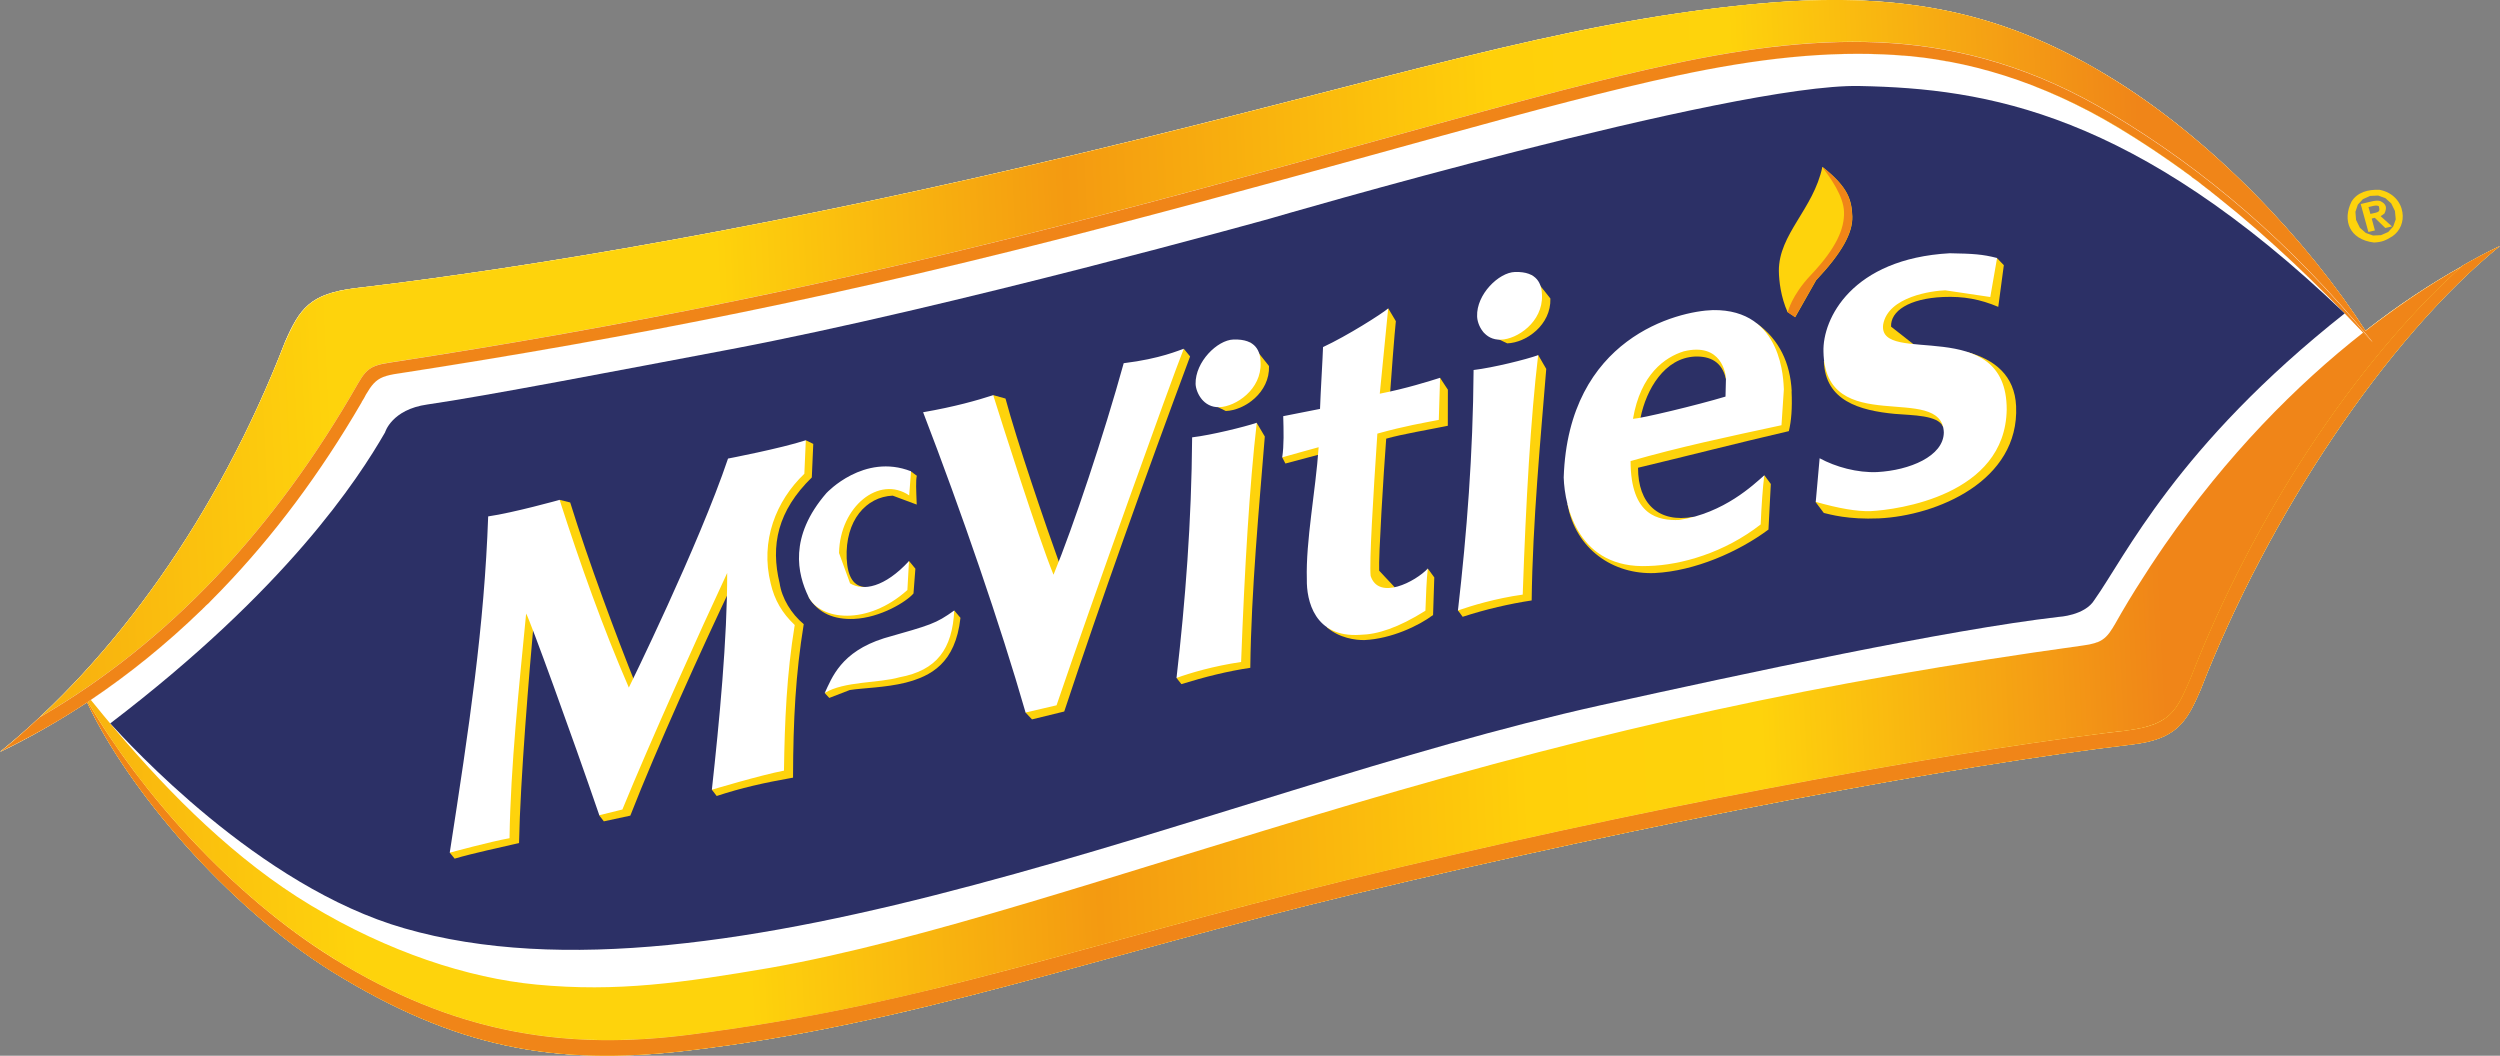 <?xml version="1.0" encoding="UTF-8"?> <svg xmlns="http://www.w3.org/2000/svg" xmlns:xlink="http://www.w3.org/1999/xlink" xmlns:xodm="http://www.corel.com/coreldraw/odm/2003" xml:space="preserve" width="183.148mm" height="77.341mm" version="1.1" style="shape-rendering:geometricPrecision; text-rendering:geometricPrecision; image-rendering:optimizeQuality; fill-rule:evenodd; clip-rule:evenodd" viewBox="0 0 182.939 77.253"><rect x="0" y="0" width="182.939" height="77.253" fill="#808080" stroke="none"/> <defs> <style type="text/css"> .fil1 {fill:#FED30C} .fil4 {fill:#FFD20E} .fil7 {fill:#F08518} .fil8 {fill:#2C3066} .fil0 {fill:white} .fil5 {fill:url(#id0)} .fil6 {fill:url(#id1)} .fil2 {fill:url(#id2)} .fil3 {fill:url(#id3)} </style> <linearGradient id="id0" gradientUnits="userSpaceOnUse" x1="-10.387" y1="11.55" x2="158.283" y2="3.49"> <stop offset="0" style="stop-opacity:1; stop-color:#E796C0"></stop> <stop offset="0.2" style="stop-opacity:1; stop-color:#FBE5F0"></stop> <stop offset="0.2" style="stop-opacity:1; stop-color:#FBE5F0"></stop> <stop offset="0.278" style="stop-opacity:1; stop-color:#FEFBFD"></stop> <stop offset="0.369" style="stop-opacity:1; stop-color:#FBE5F0"></stop> <stop offset="0.522" style="stop-opacity:1; stop-color:#E796C0"></stop> <stop offset="0.71" style="stop-opacity:1; stop-color:#F9D3E5"></stop> <stop offset="0.812" style="stop-opacity:1; stop-color:#FEFBFD"></stop> <stop offset="0.878" style="stop-opacity:1; stop-color:#FBE5F0"></stop> <stop offset="0.988" style="stop-opacity:1; stop-color:#E07DB0"></stop> <stop offset="1" style="stop-opacity:1; stop-color:#E07DB0"></stop> </linearGradient> <linearGradient id="id1" gradientUnits="userSpaceOnUse" x1="-8.883" y1="42.706" x2="159.778" y2="34.783"> <stop offset="0" style="stop-opacity:1; stop-color:#F49A11"></stop> <stop offset="0.2" style="stop-opacity:1; stop-color:#FED30C"></stop> <stop offset="0.2" style="stop-opacity:1; stop-color:#FED30C"></stop> <stop offset="0.369" style="stop-opacity:1; stop-color:#FED30C"></stop> <stop offset="0.522" style="stop-opacity:1; stop-color:#F49A11"></stop> <stop offset="0.522" style="stop-opacity:1; stop-color:#F49A11"></stop> <stop offset="0.71" style="stop-opacity:1; stop-color:#FFD00A"></stop> <stop offset="0.812" style="stop-opacity:1; stop-color:#FED30C"></stop> <stop offset="0.988" style="stop-opacity:1; stop-color:#F08518"></stop> <stop offset="0.988" style="stop-opacity:1; stop-color:#F08518"></stop> <stop offset="1" style="stop-opacity:1; stop-color:#F08518"></stop> </linearGradient> <linearGradient id="id2" gradientUnits="userSpaceOnUse" xlink:href="#id0" x1="-9.058" y1="39.308" x2="159.607" y2="31.247"> </linearGradient> <linearGradient id="id3" gradientUnits="userSpaceOnUse" xlink:href="#id0" x1="-8.411" y1="52.486" x2="160.263" y2="44.53"> </linearGradient> </defs> <g id="Layer_x0020_1">  <g id="_848281152"> <path class="fil0" d="M173.094 24.209c-4.163,-6.462 -11.239,-14.096 -18.983,-18.736 -8.082,-4.863 -15.598,-6.159 -25.963,-5.15 -14.303,1.384 -25.955,5.357 -48.983,10.877 -22.03,5.287 -40.289,8.374 -53.21,9.893 -3.27,0.413 -4.034,1.507 -5.081,3.9 -4.97,12.867 -12.566,23.286 -20.869,30.023 2.218,-1.073 4.354,-2.291 6.417,-3.659 3.836,6.604 10.539,14.174 18.006,18.801 8.922,5.518 17.012,6.706 25.982,5.561 16.816,-2.114 27.852,-6.333 48.192,-11.336 21.995,-5.368 44.069,-9.399 56.974,-10.922 3.289,-0.398 3.694,-1.462 4.734,-3.839 4.52,-11.684 12.041,-23.166 19.879,-30.155 -2.291,1.279 -4.68,2.849 -7.095,4.742z"></path> <path class="fil1" d="M173.094 24.209c-4.163,-6.462 -11.239,-14.096 -18.983,-18.736 -8.082,-4.863 -15.598,-6.159 -25.963,-5.15 -14.303,1.384 -25.955,5.357 -48.983,10.877 -22.03,5.287 -40.289,8.374 -53.21,9.893 -3.27,0.413 -4.034,1.507 -5.081,3.9 -4.97,12.867 -12.566,23.286 -20.869,30.023 2.218,-1.073 4.354,-2.291 6.417,-3.659 3.836,6.604 10.539,14.174 18.006,18.801 8.922,5.518 17.012,6.706 25.982,5.561 16.816,-2.114 27.852,-6.333 48.192,-11.336 21.995,-5.368 44.069,-9.399 56.974,-10.922 3.289,-0.398 3.694,-1.462 4.734,-3.839 4.52,-11.684 12.041,-23.166 19.879,-30.155 -2.291,1.279 -4.68,2.849 -7.095,4.742z"></path> <path class="fil2" d="M20.88 24.984c0.754,-1.711 1.357,-2.763 2.87,-3.372 0.008,-0.003 0.03,-0.011 0.038,-0.017l-0.051 0.011c-1.502,0.604 -2.111,1.671 -2.857,3.377zm-20.464 29.828l0 0c0.011,-0.005 0.03,-0.013 0.041,-0.016 -0.011,0.003 -0.029,0.011 -0.041,0.016zm-0.4 0.204l0 0"></path> <path class="fil3" d="M180.182 19.453l-0.003 0.024 0.005 -0.013c-7.825,6.995 -15.354,18.482 -19.883,30.155 -1.035,2.387 -1.443,3.442 -4.729,3.849 -12.898,1.518 -34.968,5.55 -56.974,10.92 -20.34,5.005 -31.375,9.224 -48.192,11.338 -8.959,1.143 -17.052,-0.045 -25.985,-5.571 -7.468,-4.627 -14.157,-12.191 -18.001,-18.793l-0.051 0.022c2.961,6.333 10.188,14.9 17.951,19.724 8.957,5.528 16.175,6.92 25.987,5.772 16.282,-1.899 29.973,-6.937 48.669,-11.437 22.014,-5.295 44.053,-9.437 56.971,-10.955 3.272,-0.378 4.039,-1.588 5.069,-3.983 5.008,-12.862 13.64,-25.78 21.921,-32.508 -0.918,0.434 -1.842,0.931 -2.76,1.456l0.003 0z"></path> <path class="fil0" d="M180.182 19.453l-0.003 0.024c-2.275,1.264 -4.662,2.841 -7.09,4.729 -4.149,-6.456 -11.231,-14.101 -18.983,-18.736 -8.079,-4.855 -15.585,-6.153 -25.949,-5.145 -14.3,1.395 -25.966,5.359 -48.983,10.877 -22.038,5.293 -40.301,8.38 -53.21,9.893 -3.273,0.402 -4.045,1.513 -5.094,3.892 -4.965,12.878 -12.564,23.299 -20.864,30.034 2.227,-1.075 4.356,-2.304 6.417,-3.659l-0.051 0.018c2.961,6.337 10.188,14.901 17.951,19.727 8.957,5.526 16.175,6.92 25.987,5.772 16.282,-1.899 29.973,-6.937 48.669,-11.437 22.014,-5.295 44.053,-9.439 56.971,-10.955 3.272,-0.381 4.036,-1.588 5.069,-3.986 5.008,-12.86 13.64,-25.778 21.921,-32.508 -0.918,0.437 -1.845,0.933 -2.76,1.459l0.003 0z"></path> <g> <path class="fil4" d="M148.87 6.312c2.017,0.792 4.075,1.79 6.132,3.037 2.502,1.494 4.841,3.136 7.092,4.901 -0.053,-0.056 -0.145,-0.11 -0.212,-0.163 -0.04,-0.038 -0.08,-0.078 -0.121,-0.108 -0.115,-0.096 -0.258,-0.199 -0.378,-0.297 -0.089,-0.064 -0.177,-0.132 -0.272,-0.196 -0.077,-0.067 -0.166,-0.135 -0.26,-0.199 -0.104,-0.091 -0.241,-0.185 -0.356,-0.274 -0.053,-0.045 -0.102,-0.08 -0.159,-0.118 -0.161,-0.116 -0.305,-0.225 -0.464,-0.341 -0.013,-0.019 -0.037,-0.03 -0.054,-0.048 -1.54,-1.116 -3.138,-2.175 -4.801,-3.173 -2.055,-1.248 -4.106,-2.237 -6.127,-3.025l-0.021 0.005zm13.345 8.005l0 0c0.12,0.107 0.255,0.211 0.386,0.319 -0.042,-0.051 -0.107,-0.091 -0.169,-0.137 -0.003,-0.007 -0.014,-0.016 -0.014,-0.016 -0.056,-0.056 -0.12,-0.107 -0.203,-0.166zm0.687 0.558l0 0c0.053,0.046 0.107,0.102 0.179,0.142 -0.051,-0.048 -0.107,-0.102 -0.179,-0.142zm-137.62 55.783l0 0c8.6,5.086 16.468,6.161 25.15,5.062 -8.688,1.091 -16.55,0.024 -25.15,-5.062zm153.403 -50.305l0 0c-1.816,1.089 -3.685,2.379 -5.574,3.849 1.889,-1.47 3.753,-2.747 5.574,-3.849z"></path> </g> <path class="fil5" d="M138.813 4.029l0.416 0.027c-0.054,0 -0.115,-0.01 -0.174,-0.01 0.053,0 0.115,0.01 0.174,0.01l-0.416 -0.027zm0.695 0.049l0 0c-0.065,-0.006 -0.134,-0.003 -0.207,-0.008 0.067,0.008 0.137,0.003 0.207,0.008zm2.16 0.27l0 0c-0.722,-0.115 -1.433,-0.201 -2.146,-0.266 0.714,0.065 1.424,0.15 2.146,0.266zm0.675 0.113l0 0c-0.217,-0.038 -0.424,-0.078 -0.643,-0.115 0.22,0.038 0.426,0.078 0.643,0.115zm0.21 0.041l0 0c-0.035,-0.008 -0.08,-0.024 -0.124,-0.03 0.033,0.008 0.078,0.021 0.124,0.03zm0.268 0.048l0 0c-0.024,-0.011 -0.048,-0.014 -0.08,-0.021 0.035,0.008 0.056,0.01 0.08,0.021zm0.28 0.056l0 0c-0.011,-0.005 -0.025,-0.011 -0.032,-0.008 0.007,-0.003 0.021,0.003 0.032,0.008z"></path> <g> <path class="fil6" d="M20.88 24.984c-0.078,0.202 -0.155,0.4 -0.234,0.601 -0.007,0.003 -0.007,0.003 -0.005,0.013 -4.383,11.075 -10.7,20.306 -17.717,26.875 9.399,-5.432 17.207,-13.782 23.272,-24.407 0.373,-0.646 0.655,-1.009 1.145,-1.24l0.204 -0.081c0.266,-0.096 0.591,-0.161 0.995,-0.22 17.068,-2.631 33.047,-5.818 52.336,-10.861 19.023,-4.973 31.706,-8.905 41.526,-10.992 5.684,-1.213 10.942,-1.87 16.024,-1.524 5.029,0.346 10.469,1.776 16.113,5.198 6.803,4.061 13.087,9.445 18.97,16.543l0.11 0.161c-0.231,-0.235 -0.462,-0.48 -0.684,-0.718 -4.936,3.865 -10.005,9.023 -14.528,15.546 -0.153,0.231 -0.319,0.467 -0.475,0.698 -0.383,0.56 -0.753,1.126 -1.124,1.714 -0.711,1.097 -1.395,2.226 -2.057,3.407 -0.059,0.078 -0.093,0.161 -0.142,0.236 -0.332,0.542 -0.622,0.858 -1.108,1.054l-0.011 0.005 -0.008 0.003c-0.03,0.011 -0.051,0.018 -0.083,0.021 -0.019,0.008 -0.029,0.01 -0.049,0.019 -0.019,0.008 -0.03,0.014 -0.048,0.021 -0.03,0.011 -0.053,0.008 -0.083,0.022 -0.008,0.002 -0.019,0.005 -0.019,0.005 -0.201,0.059 -0.429,0.108 -0.709,0.142 -0.032,0 -0.064,0.003 -0.093,0.014 -19.281,2.677 -34.558,6.017 -53.476,11.612 -17.709,5.244 -31.164,9.949 -42.565,11.972 -6.429,1.097 -11.188,1.789 -17.103,1.226 -5.013,-0.477 -10.85,-2.39 -16.496,-5.789 -5.504,-3.297 -10.279,-8.117 -14.206,-12.734 -0.655,-0.785 -1.301,-1.552 -1.907,-2.309 -0.076,0.051 -0.142,0.091 -0.223,0.145 3.847,6.601 10.534,14.166 18.013,18.787 0.182,0.118 0.365,0.236 0.553,0.341 0.089,0.056 0.179,0.11 0.268,0.164 8.603,5.096 16.465,6.161 25.153,5.072 2.744,-0.348 5.333,-0.746 7.832,-1.199 0.043,-0.005 0.081,-0.021 0.124,-0.027 0.051,-0.008 0.094,-0.013 0.139,-0.021 0.091,-0.014 0.188,-0.03 0.282,-0.056l0.011 0.008c8.525,-1.577 16.073,-3.742 25.284,-6.248l0.008 -0.003c0.011,-0.005 0.021,-0.008 0.021,-0.008 4.365,-1.191 9.104,-2.462 14.488,-3.782 21.156,-5.164 42.355,-9.094 55.418,-10.735 0.062,-0.014 0.118,-0.014 0.169,-0.024 0.475,-0.054 0.934,-0.116 1.39,-0.161 0.381,-0.054 0.721,-0.113 1.035,-0.172 0.091,-0.024 0.185,-0.04 0.277,-0.065 0.204,-0.059 0.386,-0.11 0.563,-0.169 0.011,-0.005 0.03,-0.013 0.041,-0.016 0.139,-0.045 0.255,-0.094 0.376,-0.153l0.01 -0.003c0.142,-0.069 0.274,-0.134 0.39,-0.215 0.01,-0.003 0.01,-0.003 0.01,-0.003 0.03,-0.011 0.056,-0.035 0.094,-0.059 0.008,-0.003 0.019,-0.008 0.03,-0.011 0.016,-0.018 0.043,-0.04 0.072,-0.053 0.008,-0.013 0.019,-0.016 0.038,-0.024 0.027,-0.022 0.045,-0.04 0.073,-0.062 0.01,-0.005 0.019,-0.008 0.029,-0.013 0.027,-0.022 0.054,-0.053 0.081,-0.076 0.007,-0.005 0.007,-0.005 0.018,-0.008 0.698,-0.617 1.076,-1.502 1.62,-2.757 4.52,-11.66 12.034,-23.128 19.845,-30.129 -0.301,0.177 -0.625,0.352 -0.936,0.531 -1.266,0.746 -2.554,1.58 -3.858,2.509l-0.01 0.005c-0.438,0.311 -0.875,0.633 -1.307,0.952 -0.027,0.022 -0.064,0.049 -0.093,0.07 -0.113,0.081 -0.234,0.175 -0.354,0.266 -0.027,0.024 -0.054,0.045 -0.083,0.067 -0.148,0.105 -0.284,0.218 -0.429,0.33 -4.152,-6.464 -11.244,-14.104 -18.984,-18.734 -0.496,-0.308 -0.992,-0.593 -1.486,-0.869 -0.139,-0.07 -0.271,-0.14 -0.402,-0.209 -7.389,-3.983 -14.514,-5.008 -24.069,-4.088 -6.159,0.604 -11.827,1.687 -18.122,3.158 -8.321,1.945 -17.744,4.592 -30.869,7.733 -22.028,5.29 -40.287,8.378 -53.197,9.89 -0.912,0.118 -1.634,0.284 -2.216,0.518 -1.514,0.609 -2.125,1.665 -2.87,3.372l-0.011 0zm7.162 2.602l0 0 -0.013 0.005 0 0 -0.013 0.005 0 0c-0.26,0.108 -0.468,0.254 -0.648,0.44l0 0 -0.009 0.009 -0.009 0.009 0.009 -0.009 0.009 -0.009 0 -0c0.18,-0.183 0.388,-0.329 0.648,-0.44l0 -0 0.013 -0.005 0 -0 0.013 -0.005 0.01 -0.004 0 -0 0.01 -0.004 0 -0c0.205,-0.079 0.464,-0.142 0.77,-0.193l0 -0 0.015 -0.002 0 -0 0.015 -0.003 -0.015 0.003 0 0 -0.015 0.002 0 0c-0.306,0.053 -0.565,0.116 -0.77,0.193l0 0 -0.01 0.004 0 0 -0.01 0.004zm1.113 -0.255l0 0c17.066,-2.642 32.808,-5.743 52.108,-10.815 19.018,-4.957 31.706,-8.903 41.51,-10.996 5.697,-1.217 10.936,-1.835 16.051,-1.491 0.078,0.003 0.164,0.014 0.245,0.017 0.053,0 0.115,0.01 0.172,0.008 0.021,0.003 0.045,0.016 0.069,0.019 0.065,0.006 0.134,0.003 0.204,0.008 0.014,0.005 0.014,0.005 0.014,0.005 0.713,0.065 1.424,0.15 2.145,0.266 0.008,-0.006 0.022,0.003 0.033,-0.003 0.218,0.038 0.424,0.078 0.644,0.116 0.024,0.011 0.054,0.011 0.078,0.011 0.032,0.01 0.077,0.024 0.121,0.029 0.056,0.01 0.123,0.021 0.182,0.03 0.033,0.007 0.054,0.01 0.077,0.022l0.004 0.002 0.02 0.003c0.067,0.009 0.135,0.022 0.208,0.041l0.004 0.001 0.012 0.003 0.002 -0.001c0.008,-0.003 0.015,0.001 0.024,0.005l0.009 0.004c0.536,0.108 1.076,0.23 1.62,0.368l0.181 0.046 0.001 0 0.053 0.014c2.076,0.542 4.205,1.308 6.362,2.325l0.011 0.005 0.231 0.11 0.023 0.011 0.002 0.001 0.029 0.014 0.212 0.103 0.02 0.01 0.114 0.056 0.044 0.022 0.142 0.07 0.004 0.002 0.19 0.095c0.189,0.096 0.379,0.194 0.569,0.294l0.19 0.101c0.127,0.067 0.253,0.136 0.38,0.205l0.19 0.104c0.122,0.067 0.244,0.136 0.366,0.205l0.034 0.019c0.168,0.095 0.336,0.192 0.503,0.29l0.089 0.052 0.131 0.077 0.211 0.126 0.02 0.012 0.019 0.012 0.019 0.012 0.019 0.012 0.019 0.012 0.019 0.012 0.019 0.012 0 0 0.019 0.012 0 0 0.019 0.012 0 0 0.019 0.012 0 0 0.019 0.012 0 0 0.039 0.024 0 0 0.019 0.012 0 0c0.316,0.193 0.628,0.389 0.94,0.591l0 0 0.019 0.012 -0.019 -0.012 -0 0c-0.314,-0.202 -0.625,-0.398 -0.94,-0.591l-0 0 -0.019 -0.012 -0 0 -0.039 -0.024 -0 0 -0.019 -0.012 -0 0 -0.019 -0.012 -0 0 -0.019 -0.012 -0 0 -0.019 -0.012 -0 0 -0.019 -0.012 -0.019 -0.012 -0.019 -0.012 -0.019 -0.012 -0.019 -0.012 -0.019 -0.012 -0.02 -0.012 -0.211 -0.126 -0.131 -0.077 -0.089 -0.052c-0.168,-0.098 -0.336,-0.195 -0.503,-0.29l-0.034 -0.019c-0.122,-0.069 -0.244,-0.137 -0.366,-0.205l-0.19 -0.104c-0.127,-0.069 -0.254,-0.137 -0.38,-0.205l-0.19 -0.101c-0.19,-0.1 -0.379,-0.198 -0.569,-0.294l-0.19 -0.095 -0.004 -0.002 -0.142 -0.07 -0.044 -0.022 -0.114 -0.056 -0.02 -0.01 -0.212 -0.103 -0.029 -0.014 -0.002 -0.001 -0.023 -0.011 -0.231 -0.11 -0.011 -0.005c-2.156,-1.016 -4.286,-1.781 -6.362,-2.325l-0.053 -0.014 -0.001 -0 -0.181 -0.046c-0.547,-0.139 -1.091,-0.263 -1.63,-0.373l-0.024 -0.005 -0.014 -0.003 -0.004 -0.001 -0.208 -0.041 -0.023 -0.004c-1.366,-0.265 -2.704,-0.435 -4.004,-0.519 -5.118,-0.343 -10.357,0.273 -16.051,1.492 -9.807,2.09 -22.495,6.038 -41.513,10.995 -19.3,5.072 -35.043,8.174 -52.108,10.815l0.024 -0.008zm-11.461 14.246l0 0c-0.001,-0.005 0,-0.009 0.004,-0.012 0.003,-0.003 0.009,-0.006 0.015,-0.007 -0.006,0.002 -0.012,0.004 -0.015,0.007 -0.004,0.003 -0.005,0.006 -0.004,0.012zm-0.376 0.408l0 0c0.062,-0.07 0.11,-0.124 0.169,-0.191 -0.051,0.067 -0.1,0.121 -0.169,0.191zm-1.1 1.164l0 0 0.016 -0.016 0.016 -0.016 0.016 -0.016 0.016 -0.016 0 0 0.016 -0.016 0.016 -0.016 0 0 0.016 -0.016 0.016 -0.016 0 0 0.016 -0.016 0.016 -0.016 0 0 0.016 -0.016 0 0 0.015 -0.016 0 0 0.031 -0.033 0 0c0.25,-0.262 0.499,-0.525 0.754,-0.794l0 0 0.016 -0.017 0 0 0.016 -0.017 -0.016 0.017 -0 0 -0.016 0.017 -0 0c-0.253,0.269 -0.503,0.532 -0.754,0.794l-0 0 -0.031 0.033 -0 0 -0.015 0.016 -0 0 -0.016 0.016 -0 0 -0.016 0.016 -0.016 0.016 -0 0 -0.016 0.016 -0.016 0.016 -0 0 -0.016 0.016 -0.016 0.016 -0 0 -0.016 0.016 -0.016 0.016 -0.016 0.016 -0.016 0.016zm-0.614 0.63l0 0 0.008 -0.008 0.008 -0.008 0 0 0.008 -0.008 0 0c0.133,-0.131 0.266,-0.268 0.401,-0.406l0 0 0.008 -0.009 0 0 0.008 -0.009 0 0 0.008 -0.009 0 0 0.008 -0.009 0 0 0.008 -0.009 0.008 -0.009 0 0 0.008 -0.009 0.009 -0.009 0.008 -0.009 0 0 0.009 -0.009 0.008 -0.009 0.009 -0.009 0.009 -0.009 -0.009 0.009 -0.009 0.009 -0.008 0.009 -0.009 0.009 -0 0 -0.008 0.009 -0.009 0.009 -0.008 0.009 -0 0 -0.008 0.009 -0.008 0.009 -0 0 -0.008 0.009 -0 0 -0.008 0.009 -0 0 -0.008 0.009 -0 0 -0.008 0.009 -0 0c-0.135,0.139 -0.267,0.275 -0.401,0.406l-0 0 -0.008 0.008 -0 0 -0.008 0.008 -0.008 0.008zm-0.558 0.55l0 0c0.032,-0.038 0.077,-0.079 0.123,-0.118 -0.032,0.038 -0.077,0.078 -0.123,0.118zm-0.255 0.26l0 0c0.015,-0.019 0.034,-0.036 0.049,-0.052l0 -0 0.002 -0.002 -0.002 0.002 0 0c-0.015,0.018 -0.031,0.034 -0.049,0.052zm-14.791 10.434l0 0c0.512,-0.408 1.009,-0.832 1.513,-1.282 -0.499,0.437 -1.014,0.869 -1.513,1.282zm158.43 -43.46l0 0c0.086,0.045 0.148,0.086 0.204,0.142 -0.068,-0.051 -0.14,-0.094 -0.204,-0.142zm2.103 1.508l0 0c0.098,0.074 0.198,0.145 0.298,0.214l0 0 0.005 0.003 -0.005 -0.003 -0 0c-0.108,-0.069 -0.208,-0.14 -0.298,-0.214zm0.743 0.558l0 0c-0.051,-0.035 -0.099,-0.062 -0.139,-0.099 0.051,0.035 0.1,0.062 0.139,0.099zm1.121 0.88l0 0c-0.005,-0.008 -0.013,-0.005 -0.016,-0.016 0.005,0.008 0.013,0.005 0.016,0.016z"></path> </g> <path class="fil1" d="M180.182 19.453l-0.003 0.024 0.005 -0.013c-7.825,6.995 -15.354,18.482 -19.883,30.155 -1.035,2.387 -1.443,3.442 -4.729,3.849 -12.898,1.518 -34.968,5.55 -56.974,10.92 -20.34,5.005 -31.375,9.224 -48.192,11.338 -8.959,1.143 -17.052,-0.045 -25.985,-5.571 -7.468,-4.627 -14.157,-12.191 -18.001,-18.793l-0.051 0.022c2.961,6.333 10.188,14.9 17.951,19.724 8.957,5.528 16.175,6.92 25.987,5.772 16.282,-1.899 29.973,-6.937 48.669,-11.437 22.014,-5.295 44.053,-9.437 56.971,-10.955 3.272,-0.378 4.039,-1.588 5.069,-3.983 5.008,-12.862 13.64,-25.78 21.921,-32.508 -0.918,0.434 -1.842,0.931 -2.76,1.456l0.003 0z"></path> <path class="fil7" d="M6.422 51.362c3.843,6.601 10.533,14.166 18.012,18.787 0.273,0.183 0.553,0.341 0.821,0.505 -0.265,-0.164 -0.544,-0.322 -0.821,-0.505 -7.479,-4.621 -14.168,-12.186 -18.012,-18.787zm45.55 24.163l0 0c-0.518,0.059 -1.038,0.135 -1.564,0.198 0.529,-0.064 1.049,-0.139 1.564,-0.198zm105.954 -22.652l0 0c0.709,-0.341 1.151,-0.813 1.532,-1.462 -0.381,0.649 -0.823,1.121 -1.532,1.462zm-2.352 0.593l0 0c0.504,-0.064 0.936,-0.14 1.314,-0.235 -0.376,0.096 -0.813,0.169 -1.314,0.235 -0.507,0.056 -1.022,0.118 -1.559,0.188 0.536,-0.07 1.051,-0.129 1.559,-0.188zm1.928 -0.413l0 0c-0.01,-0.005 -0.029,0 -0.051,0.008 0.022,-0.008 0.041,-0.014 0.051,-0.008z"></path> <path class="fil7" d="M6.422 51.362c-0.019,0.008 -0.027,0.022 -0.046,0.03 2.959,6.336 10.182,14.892 17.934,19.721 8.967,5.523 16.183,6.915 25.998,5.767 16.282,-1.899 29.962,-6.932 48.666,-11.437 22.017,-5.295 44.053,-9.437 56.974,-10.955 0.885,-0.097 1.582,-0.266 2.156,-0.494 1.553,-0.622 2.165,-1.735 2.913,-3.49 4.998,-12.857 13.64,-25.78 21.921,-32.508 -0.918,0.438 -1.845,0.931 -2.76,1.456l-0.005 0.014c-7.825,6.995 -15.346,18.479 -19.872,30.152 -0.314,0.711 -0.558,1.306 -0.845,1.792 -0.384,0.649 -0.823,1.121 -1.532,1.462 -0.086,0.045 -0.172,0.077 -0.268,0.118 -0.051,0.019 -0.1,0.041 -0.156,0.065 -0.021,-0.003 -0.032,0 -0.051,0.008 -0.177,0.07 -0.356,0.121 -0.563,0.17 -0.381,0.096 -0.813,0.169 -1.314,0.235 -0.507,0.056 -1.022,0.118 -1.559,0.188 -13.071,1.644 -34.27,5.576 -55.418,10.735 -19.707,4.841 -30.673,8.951 -46.628,11.127 -0.515,0.069 -1.036,0.145 -1.562,0.209 -8.682,1.1 -16.55,0.024 -25.15,-5.062 -0.273,-0.172 -0.552,-0.34 -0.837,-0.507 -7.467,-4.627 -14.158,-12.192 -18.001,-18.793l0.003 -0.003z"></path> <path class="fil7" d="M2.919 52.473c-0.011,0.005 -0.019,0.008 -0.019,0.008 -0.352,0.332 -0.719,0.66 -1.07,0.981 0.37,-0.316 0.727,-0.652 1.089,-0.989zm3.46 -1.087l0 0c-0.193,0.134 -0.391,0.26 -0.587,0.384 0.199,-0.124 0.394,-0.25 0.587,-0.384zm-0.802 0.526l0 0c-0.067,0.037 -0.137,0.089 -0.199,0.123 0.065,-0.037 0.134,-0.086 0.199,-0.123zm-0.469 0.29l0 0c-0.059,0.034 -0.108,0.077 -0.161,0.11 0.056,-0.035 0.107,-0.076 0.161,-0.11zm-0.537 0.327l0 0c-0.027,0.024 -0.045,0.03 -0.072,0.053 0.026,-0.024 0.045,-0.029 0.072,-0.053zm-0.545 0.332l0 0 -0.007 0.003 0.007 -0.003zm-0.456 0.263l0 0c-0.037,0.024 -0.075,0.051 -0.11,0.065 0.041,-0.016 0.077,-0.041 0.11,-0.065zm-0.466 0.266l0 0c-0.038,0.027 -0.086,0.056 -0.118,0.07 0.04,-0.016 0.086,-0.046 0.118,-0.07zm-0.478 0.271l0 0c-0.037,0.024 -0.078,0.04 -0.118,0.07 0.046,-0.029 0.086,-0.045 0.118,-0.07zm-0.579 0.321l0 0c-0.019,0.008 -0.04,0.017 -0.059,0.024 0.018,-0.007 0.04,-0.016 0.059,-0.024zm-0.456 0.242l0 0c-0.059,0.021 -0.113,0.054 -0.172,0.078 0.059,-0.024 0.113,-0.056 0.172,-0.078zm-0.472 0.234l0 0c-0.064,0.037 -0.118,0.069 -0.185,0.099 0.067,-0.029 0.121,-0.061 0.185,-0.099z"></path> <path class="fil7" d="M6.379 51.392c-1.784,1.167 -3.618,2.24 -5.507,3.203 0.016,-0.018 0.045,-0.03 0.067,-0.038 0.064,-0.04 0.132,-0.064 0.185,-0.099 0.102,-0.053 0.196,-0.102 0.3,-0.153 0.059,-0.024 0.113,-0.056 0.166,-0.088 0.142,-0.07 0.271,-0.142 0.402,-0.207 0.019,-0.007 0.038,-0.016 0.056,-0.034 0.156,-0.086 0.312,-0.172 0.472,-0.258 0.038,-0.016 0.075,-0.041 0.11,-0.056 0.121,-0.07 0.242,-0.132 0.359,-0.199 0.049,-0.03 0.088,-0.045 0.129,-0.075 0.118,-0.07 0.231,-0.127 0.352,-0.196 0.037,-0.024 0.086,-0.045 0.118,-0.07 0.145,-0.083 0.289,-0.172 0.436,-0.255l0.011 -0.003c0.161,-0.099 0.317,-0.196 0.483,-0.284 0.016,-0.019 0.045,-0.029 0.065,-0.048 0.126,-0.075 0.257,-0.147 0.37,-0.228 0.056,-0.035 0.107,-0.067 0.161,-0.1 0.094,-0.058 0.183,-0.107 0.272,-0.166 0.075,-0.051 0.134,-0.086 0.209,-0.128 0.065,-0.049 0.135,-0.086 0.204,-0.137 0.199,-0.124 0.397,-0.25 0.591,-0.384l-0.011 0.003z"></path> <path class="fil7" d="M0.74 54.654c-0.094,0.051 -0.185,0.099 -0.293,0.14 0.011,-0.003 0.011,-0.003 0.022,-0.008 0.059,-0.024 0.11,-0.053 0.179,-0.083 0.03,-0.011 0.067,-0.038 0.097,-0.048l-0.005 0z"></path> <path class="fil7" d="M26.462 29.418c-0.006,0.013 -0.013,0.03 -0.033,0.045 0.019,-0.016 0.024,-0.032 0.033,-0.045zm-10.233 13.731l0 0c-0.008,0.006 -0.027,0.024 -0.035,0.038 0.005,-0.014 0.018,-0.019 0.035,-0.038zm-0.813 0.834l0 0c-0.056,0.045 -0.091,0.08 -0.139,0.134 0.053,-0.054 0.088,-0.089 0.139,-0.134zm-0.356 0.346l0 0c-0.081,0.077 -0.137,0.134 -0.209,0.209 0.08,-0.078 0.136,-0.134 0.209,-0.209zm-0.349 0.343l0 0c-2.53,2.446 -5.223,4.632 -8.066,6.528 0.003,0.011 0.003,0.011 0.003,0.011 2.848,-1.91 5.542,-4.096 8.063,-6.539zm147.381 -30.416l0 0c0.024,0.021 0.051,0.045 0.091,0.075 -0.03,-0.035 -0.056,-0.056 -0.091,-0.075zm0.488 0.378l0 0c0.094,0.084 0.204,0.167 0.3,0.239 -0.091,-0.075 -0.201,-0.155 -0.3,-0.239zm0.474 0.395l0 0c3.426,2.782 6.639,5.896 9.877,9.303l0.011 -0.003c-3.24,-3.409 -6.462,-6.518 -9.888,-9.3z"></path> <g> <path class="fil7" d="M159.795 12.511c0.017,0.018 0.041,0.029 0.054,0.045 -0.013,-0.016 -0.037,-0.027 -0.054,-0.045zm0.526 0.386l0 0c0.043,0.041 0.093,0.086 0.161,0.116 -0.051,-0.035 -0.102,-0.08 -0.161,-0.116zm0.518 0.39l0 0c0.089,0.067 0.176,0.131 0.26,0.201 -0.081,-0.07 -0.17,-0.137 -0.26,-0.201zm0.528 0.397l0 0c0.113,0.11 0.252,0.204 0.381,0.297 -0.118,-0.096 -0.246,-0.193 -0.381,-0.297zm0.512 0.402l0 0c0.056,0.056 0.145,0.11 0.212,0.163 0.03,0.032 0.056,0.056 0.094,0.083 0.056,0.056 0.12,0.107 0.199,0.159 -0.167,-0.137 -0.336,-0.274 -0.512,-0.405l0.007 0zm0.521 0.421l0 0c0.043,0.048 0.104,0.091 0.166,0.134 0.094,0.083 0.201,0.156 0.301,0.242 0.053,0.045 0.107,0.099 0.18,0.14 3.431,2.792 6.652,5.901 9.876,9.305 -3.423,-3.616 -6.851,-6.905 -10.523,-9.823l0 0.003z"></path> </g> <path class="fil7" d="M27.341 26.827c-0.493,0.231 -0.774,0.593 -1.147,1.24 -6.063,10.625 -13.871,18.978 -23.27,24.41 -0.36,0.335 -0.727,0.663 -1.089,0.987 -0.603,0.547 -1.207,1.062 -1.821,1.556 0.142,-0.069 0.292,-0.139 0.439,-0.223 0.097,-0.048 0.188,-0.1 0.29,-0.15 0.041,-0.016 0.08,-0.029 0.113,-0.053 1.912,-0.96 3.75,-2.025 5.521,-3.197l-0.003 -0.011 0.049 -0.018c0.083,-0.056 0.152,-0.097 0.22,-0.148l-0.003 -0.008c2.848,-1.912 5.542,-4.098 8.074,-6.545 0.045,-0.03 0.091,-0.08 0.137,-0.134 0.083,-0.067 0.136,-0.135 0.209,-0.209 0.083,-0.065 0.148,-0.137 0.225,-0.201 0.04,-0.051 0.083,-0.1 0.134,-0.145 0.255,-0.26 0.52,-0.523 0.783,-0.797 0.005,-0.014 0.016,-0.018 0.035,-0.038 3.808,-3.951 7.218,-8.533 10.209,-13.675 0.019,-0.019 0.016,-0.029 0.021,-0.054 0.121,-0.172 0.217,-0.357 0.311,-0.542 0.402,-0.681 0.7,-1.06 1.263,-1.285 0.271,-0.11 0.636,-0.188 1.113,-0.258 17.066,-2.639 32.808,-5.74 52.108,-10.812 19.018,-4.957 31.706,-8.906 41.512,-10.996 5.695,-1.217 10.934,-1.835 16.051,-1.491 5.005,0.319 10.56,1.921 16.188,5.303 1.655,1.004 3.252,2.063 4.794,3.179 0.016,0.026 0.037,0.029 0.051,0.045 0.161,0.115 0.319,0.233 0.474,0.34 0.03,0.043 0.091,0.083 0.139,0.124 0.137,0.081 0.247,0.172 0.379,0.266 0.067,0.069 0.177,0.131 0.249,0.204 0.089,0.064 0.177,0.131 0.26,0.199 0.118,0.096 0.271,0.196 0.389,0.294 0.032,0.044 0.08,0.079 0.121,0.108 0.177,0.131 0.343,0.268 0.509,0.402 0.005,0.011 0.013,0.008 0.016,0.019 3.672,2.916 7.101,6.205 10.523,9.821l0.003 0.007c0.22,0.239 0.453,0.483 0.684,0.719l-0.11 -0.161c-5.882,-7.098 -12.167,-12.481 -18.97,-16.542 -5.644,-3.423 -11.083,-4.852 -16.113,-5.198 -5.083,-0.346 -10.34,0.311 -16.027,1.523 -9.818,2.087 -22.5,6.019 -41.523,10.992 -19.289,5.043 -35.269,8.23 -52.336,10.861 -0.402,0.059 -0.727,0.123 -0.995,0.22l-0.204 0.08 0.013 -0.008z"></path> <path class="fil7" d="M6.422 51.362l-0.049 0.018 0.003 0.011c0.019,-0.008 0.027,-0.021 0.048,-0.03l-0.002 0z"></path> <path class="fil8" d="M136.099 6.293c-9.342,-0.201 -43.159,9.7 -43.159,9.7 0,0 -23.302,6.497 -39.507,9.571 -8.154,1.54 -17.91,3.42 -22.159,4.034 -2.623,0.368 -3.099,2.044 -3.099,2.044 -1.98,3.431 -7.17,11.43 -20.107,21.293 1.323,1.438 10.845,11.942 21.526,14.997 11.477,3.31 26.086,1 41.719,-3.184 15.662,-4.171 31.268,-9.912 45.809,-13.139 10.722,-2.368 25.309,-5.512 33.52,-6.467 0,0 1.923,-0.096 2.62,-1.244 2.227,-3.125 6.025,-11.253 18.313,-20.965 -15.402,-14.756 -26.258,-16.456 -35.477,-16.639z"></path> <path class="fil1" d="M143.993 25.767l0.003 0.459c1.382,0.494 2.412,1.511 2.401,3.756 -0.113,6.478 -9.174,6.974 -9.559,6.996 -0.827,0.016 -1.994,-0.135 -3.501,-0.577l-0.485 0.33 0.606 0.805c0.445,0.102 1.765,0.496 4.035,0.397 4.213,-0.196 10.287,-2.714 10.037,-8.213 -0.102,-2.245 -1.569,-3.401 -3.546,-3.948l0.01 -0.003z"></path> <path class="fil1" d="M138.671 30.287c1.304,0.108 3.136,0.091 3.503,0.923l0.429 -0.024c-0.325,-1.572 -2.13,-1.711 -3.876,-1.856 -2.309,-0.163 -4.463,-0.335 -4.828,-2.927l-0.435 0.017c0.088,2.905 2.594,3.621 5.206,3.868z"></path> <path class="fil1" d="M131.11 28.629c-0.105,-2.055 -0.907,-3.771 -2.524,-4.935l-0.719 0.029c1.77,1.014 2.178,3.238 2.232,4.713l-0.013 0.083 -0.14 2.264 -0.179 0.03c-3.828,0.818 -7.157,1.534 -10.593,2.519l-0.311 0.091 0.016 0.319c0,1.827 0.41,3.125 1.216,3.884 0.834,0.813 1.923,0.882 2.757,0.864l0.032 -0.003 0.03 -0.011 1.02 -0.209 -0.003 -0.449c-2.57,0.47 -4.072,-0.966 -4.066,-3.591 3.218,-0.765 7.397,-1.835 11.035,-2.678 0.183,-0.748 0.255,-1.665 0.201,-2.918l0.011 -0.003z"></path> <path class="fil1" d="M128.567 35.81l-0.14 2.344c-2.269,1.698 -5.163,2.771 -7.824,2.849l-0.121 0.006c-3.503,0.11 -4.825,-2.253 -5.332,-4.134l-0.449 0.011c0.591,3.313 3.361,5.172 6.39,5.048 2.924,-0.15 6.116,-1.542 8.318,-3.184l0.172 -3.334 -0.469 -0.633 -0.544 1.027z"></path> <path class="fil1" d="M113.451 21.843c0.057,1.936 -1.765,3.232 -3.155,3.283l-1.765 -0.834 0.282 -0.338 1.011 0.472c0.93,-0.013 2.642,-1.105 2.585,-2.784l-0.619 -1.183 0.29 -0.341 1.37 1.725z"></path> <path class="fil1" d="M113.148 26.994c-0.413,5.112 -0.998,11.228 -1.067,16.944 -1.615,0.244 -3.337,0.641 -5.051,1.197l-0.351 -0.481 0.493 -0.614c0.915,-0.277 2.264,-0.649 3.814,-0.912 0.263,-6.945 0.615,-12.382 1.057,-16.524l0.515 -0.625 0.588 1.016 0.002 -0.002z"></path> <path class="fil1" d="M103.964 42.57l-0.059 1.76 -0.029 0.113c-1.685,1.049 -3.071,1.551 -4.375,1.588l-0.007 0.006 -0.194 -0.003 -1.976 -0.491 -0.228 0.363c0.898,0.777 2.094,0.949 2.762,0.931 1.945,-0.094 3.954,-1.038 5.008,-1.832l0.089 -2.752 -0.475 -0.651 -0.523 0.974 0.008 -0.003z"></path> <path class="fil1" d="M105.957 28.53l-0.58 -0.882 -0.456 0.577 -0.067 2.156 -0.292 0.062c-0.998,0.174 -2.148,0.4 -3.876,0.869l-0.3 0.086 -0.041 0.308c-0.413,6.542 -0.558,9.686 -0.488,10.48l0.005 0.043 0.018 0.038 1.725 1.177 0.442 -0.043 0 -0.44 -1.126 -1.202c-0.051,-1.027 0.322,-7.137 0.515,-9.659 1.191,-0.341 3.125,-0.657 4.509,-0.944l0.005 -2.626 0.005 0z"></path> <path class="fil1" d="M100.555 28.78c0.061,-0.858 0.341,-3.696 0.515,-5.308l0.515 -0.907 0.557 0.937c-0.102,0.954 -0.327,3.895 -0.445,5.598l-0.65 0.126 -0.539 0.116 0.046 -0.561z"></path> <polygon class="fil1" points="96.93,32.755 96.979,32.148 96.383,32.32 96.03,32.42 94.316,32.892 93.827,33.471 94.061,33.919 96.891,33.165 96.928,32.755 "></polygon> <path class="fil1" d="M92.553 31.94c-0.407,5.097 -0.992,11.212 -1.062,16.928 -1.638,0.241 -3.328,0.662 -5.042,1.193l-0.36 -0.453 0.505 -0.62c0.909,-0.284 2.301,-0.665 3.819,-0.925 0.236,-6.956 0.595,-12.371 1.057,-16.523l0.488 -0.601 0.593 1.001 0.003 0z"></path> <path class="fil1" d="M92.861 26.787c0.067,1.934 -1.786,3.241 -3.162,3.289l-1.714 -0.845 0.204 -0.33 1.036 0.475c0.944,-0.032 2.653,-1.11 2.602,-2.803l-0.63 -1.178 0.294 -0.332 1.371 1.725z"></path> <path class="fil1" d="M86.627 25.523l-0.74 0.713c-1.551,4.104 -6.489,17.951 -8.898,24.992l-1.647 0.389 -0.295 0.526 0.47 0.499 2.36 -0.577c2.651,-8.015 5.925,-17.159 9.209,-25.981l-0.459 -0.558 0 -0.003z"></path> <path class="fil1" d="M76.681 42.223l0.411 0.961 0.389 -0.968 0.215 -0.502c-1.28,-3.554 -3.291,-9.458 -4.118,-12.55l-0.898 -0.25 -0.279 0.542 0.027 0.067c0.805,2.516 3.208,10.158 4.257,12.701l-0.003 0z"></path> <path class="fil1" d="M67.084 36.924l-1.759 -0.655c-1.95,0.084 -3.484,1.816 -3.369,4.598 0.064,1.37 0.531,2.073 1.389,2.087l0.021 0.432 -0.086 0 -1.288 -0.316 -1.022 -2.597c0.038,-2.742 1.826,-5.048 3.996,-5.11l1.129 0.201 0.08 -0.786 0.48 -0.285 0.435 0.322c-0.086,0.349 -0.048,1.033 -0.008,2.109z"></path> <path class="fil1" d="M66.52 41.054l-0.507 1.094 -0.027 0.834c-1.199,1.022 -2.575,1.609 -3.868,1.641 -1.204,0.035 -2.218,-0.415 -2.572,-1.129l-0.041 -0.083 -0.346 0.263c0.709,1.226 1.913,1.676 3.332,1.615 1.947,-0.086 3.849,-1.266 4.354,-1.861l0.139 -1.813 -0.461 -0.561 -0.003 0z"></path> <path class="fil1" d="M69.321 45.541c-0.33,2.125 -1.4,3.219 -3.594,3.616l-0.021 -0.003 -1.977 0.301 -2.524 0.415 -0.858 0.84 0.335 0.362 1.494 -0.577c0.974,-0.155 2.61,-0.172 4.096,-0.542 1.835,-0.48 3.64,-1.395 4.01,-4.743l-0.451 -0.531 -0.509 0.861z"></path> <path class="fil1" d="M58.964 32.218l-0.465 0.582 -0.053 1.687c-2.307,2.256 -3.213,5.325 -2.465,8.336 0.244,1.151 0.821,2.181 1.712,3.085 -0.577,3.501 -0.709,6.931 -0.751,10.137 -1.333,0.266 -3.329,0.853 -4.329,1.164l-0.521 0.582 0.352 0.456c1.81,-0.593 3.431,-0.963 5.587,-1.343 0.013,-4.286 0.191,-7.578 0.783,-11.231 -0.909,-0.751 -1.606,-1.899 -1.762,-2.989 -0.678,-2.79 -0.147,-5.303 2.353,-7.747l0.107 -2.454 -0.544 -0.266 -0.003 0z"></path> <path class="fil1" d="M46 51.341l0.394 -0.845 0.164 -0.314c-1.459,-3.638 -3.495,-9.096 -4.833,-13.412l-0.778 -0.196 -0.287 0.52c1.698,5.233 5.34,14.246 5.34,14.246z"></path> <path class="fil1" d="M53.637 41.931l-0.003 -1.89 -0.831 1.719c-1.841,3.973 -5.526,12.133 -7.576,17.125l-1.11 0.266 -0.268 0.512 0.336 0.44 1.939 -0.418c1.891,-4.849 5.244,-12.269 7.508,-17.009l0.005 -0.744z"></path> <path class="fil1" d="M133.355 12.216c0.094,3.093 -2.773,4.898 -2.757,7.607 0.01,0.727 0.059,1.8 0.223,3.021l0.544 0.367 1.529 -2.699c1.902,-2.025 2.686,-3.468 2.653,-4.67 -0.049,-1.153 -0.25,-2.108 -2.189,-3.629l-0.003 0.003z"></path> <path class="fil7" d="M133.355 12.216l0.574 1.628 -3.114 8.932 -0.005 0.07 0.542 0.367 1.529 -2.699c1.901,-2.025 2.688,-3.466 2.653,-4.67 -0.013,-0.456 -0.059,-0.877 -0.225,-1.317l-0.056 -0.158c-0.271,-0.623 -0.816,-1.304 -1.899,-2.154l0.003 0z"></path> <path class="fil1" d="M133.352 12.219c-0.652,3.09 -3.197,4.911 -3.183,7.61 0.013,0.737 0.139,1.894 0.641,3.02 0,0 0.301,-1.247 1.684,-2.706 1.915,-2.019 2.476,-3.428 2.444,-4.63 -0.032,-1.148 -0.965,-2.462 -1.593,-3.291l0.007 -0.003z"></path> <path class="fil1" d="M125.898 25.84l0.815 1.859 -0.424 0.011c-0.284,-1.248 -1.159,-1.653 -2.25,-1.62 -2.235,0.1 -3.573,2.406 -3.992,4.477l-0.102 0.445 -0.426 0.059 -0.545 0.016 0.104 -0.526c0.628,-3.678 2.776,-4.866 3.999,-5.244l0.005 -0.013 0.032 -0.003 0.906 -0.126 1.878 0.665 -0.003 0z"></path> <path class="fil1" d="M39.088 45.185c-0.36,4.042 -1.014,11.751 -1.107,16.507 -1.288,0.303 -3.334,0.732 -4.713,1.14l-0.354 -0.434 0.523 -0.604c0.856,-0.231 2.396,-0.604 3.439,-0.807 0.083,-4.731 0.574,-9.761 1.047,-14.616l0.158 -1.516 0.136 -1.282 0.655 1.121 0.215 0.488 0.003 0.003z"></path> <path class="fil1" d="M145.28 21.167l0.354 -1.955 0.499 -0.325 0.499 0.518 -0.408 3.05c-1.327,-0.56 -2.535,-0.785 -4.039,-0.722 -2.492,0.111 -3.858,1.033 -3.804,2.171l1.625 1.274 0.021 0.44c-1.071,-0.11 -1.934,-0.271 -2.39,-0.821l-0.285 -1.091 0.022 -0.008c0.359,-2.159 3.371,-2.819 4.925,-2.878 0.416,-0.008 1.714,-0.024 2.969,0.351l0.01 -0.003z"></path> <g> <path class="fil0" d="M119.318 33.739c3.562,-1.024 7.063,-1.765 11.043,-2.623l0.174 -2.626c-0.038,-0.549 -0.041,-5.874 -5.193,-5.799 -2.57,0.075 -10.582,2.009 -10.917,12.248 0.072,2.202 1.097,6.714 6.196,6.478 2.406,-0.064 5.577,-0.976 8.216,-3.041 0.062,-1.387 0.156,-2.788 0.269,-3.597 -0.783,0.684 -2.935,2.765 -6.245,3.272 -1.456,0.046 -3.538,-0.257 -3.543,-4.311zm0.177 -3.09l0 0c0.555,-3.276 2.344,-4.512 3.718,-4.941 2.771,-0.673 3.076,1.66 3.084,2.017l-0.032 1.296c-2.101,0.633 -6.191,1.609 -6.77,1.628zm-25.668 2.819l0 0c0.928,-0.27 2.189,-0.608 2.666,-0.743 -0.223,3.232 -0.947,6.846 -0.864,9.662 -0.03,1.545 0.555,4.294 3.9,4.066 1.272,-0.027 2.779,-0.51 4.777,-1.762 0.049,-1.167 0.073,-2.258 0.177,-3.09 -0.898,0.958 -3.588,2.366 -4.185,0.545 -0.107,-0.971 0.183,-5.796 0.491,-10.416 2.098,-0.582 3.318,-0.77 4.496,-1.006l0.094 -3.079c-0.789,0.249 -2.5,0.791 -4.413,1.164l0.615 -6.239c-0.488,0.41 -2.991,2.001 -4.767,2.827 -0.021,0.762 -0.182,3.329 -0.22,4.525l-2.693 0.532c0.03,1.057 0.062,2.149 -0.075,3.015zm14.262 -10.324l0 0c0.011,0.625 0.526,1.76 1.736,1.711 1.194,-0.027 3.074,-1.29 3.012,-3.238 -0.016,-0.802 -0.314,-1.765 -1.982,-1.714 -1.18,0.035 -2.822,1.639 -2.766,3.241zm-1.403 21.526l0 0c0.99,-0.341 2.712,-0.875 4.74,-1.159 0.238,-6.923 0.582,-12.907 1.129,-17.521 -0.856,0.308 -3.283,0.915 -4.724,1.086 -0.045,6.169 -0.491,11.902 -1.145,17.594zm-19.198 -16.577l0 0c0.022,0.612 0.558,1.749 1.744,1.701 1.199,-0.044 3.085,-1.296 3.012,-3.238 -0.008,-0.807 -0.303,-1.77 -1.993,-1.711 -1.167,0.04 -2.793,1.628 -2.763,3.248zm-1.395 21.515l0 0c0.985,-0.359 2.693,-0.867 4.726,-1.167 0.26,-6.921 0.614,-12.91 1.145,-17.505 -0.864,0.29 -3.31,0.901 -4.729,1.067 -0.045,6.17 -0.488,11.91 -1.143,17.605zm-11.046 2.532l0 0c-1.84,-6.403 -4.689,-14.675 -7.497,-21.974 2.315,-0.402 3.954,-0.869 5.129,-1.25 0.568,1.811 3.294,10.416 4.413,13.141 1.459,-3.549 3.699,-10.282 5.136,-15.48 2.688,-0.325 4.075,-0.96 4.396,-1.057 -0.965,2.417 -6.743,18.549 -9.31,26.091l-2.267 0.529zm-21.773 -18.584l0 0c-2.132,6.33 -7.258,16.759 -7.258,16.759 -1.934,-4.471 -3.539,-8.999 -5.067,-13.736 0,0 -3.394,0.946 -5.226,1.209 -0.284,8.045 -1.381,15.357 -2.813,24.608 0,0 2.974,-0.812 4.375,-1.06 0.078,-5.303 0.708,-11.167 1.215,-16.44 0.25,0.397 3.337,8.868 5.354,14.758l1.69 -0.418c2.018,-4.933 5.759,-13.23 7.669,-17.309 0.011,4.796 -0.582,10.947 -1.122,15.861 0,0 3.56,-1.067 5.277,-1.397 0.051,-3.603 0.199,-7.076 0.786,-10.657 -0.917,-0.861 -1.478,-1.83 -1.755,-3.026 -0.783,-3.119 0.383,-6.056 2.46,-8.039l0.107 -2.454c-1.821,0.598 -5.692,1.341 -5.692,1.341zm7.216 2.508l0 0 0.003 0c0,0 2.723,-2.929 6.172,-1.577l-0.134 1.765c-2.192,-1.497 -5.073,0.81 -5.134,4.214l0.807 2.221c0.955,0.585 2.532,0.301 4.313,-1.631l-0.118 2.119c-2.956,2.653 -6.395,2.199 -7.24,0.488 -0.796,-1.652 -1.464,-4.38 1.331,-7.599zm4.187 10.644l0 0 0.002 0c-3.149,0.995 -3.806,2.891 -4.329,4.002 1.408,-0.869 3.97,-0.716 5.464,-1.148 2.747,-0.507 3.873,-2.074 4.015,-4.89 -1.373,0.979 -1.684,1.046 -5.152,2.036zm81.458 -27.83l0 0c-1.081,-0.276 -1.748,-0.314 -3.462,-0.346 -7.173,0.402 -9.313,4.801 -9.239,7.205 0.111,6.387 8.681,2.178 8.807,5.912 -0.022,1.744 -2.514,2.768 -4.874,2.895 -1.451,0.064 -3.048,-0.376 -4.214,-1.012l-0.284 3.19c1.696,0.49 3.055,0.711 4.002,0.681 1.977,-0.097 9.869,-1.148 9.971,-7.431 0.021,-7.039 -9.426,-3.13 -9.042,-6.215 0.351,-2.068 3.632,-2.484 4.544,-2.513l3.297 0.49 0.496 -2.857z"></path> </g> <g> <path class="fil1" d="M173.845 15.566c0.343,-0.088 0.273,-0.22 0.231,-0.474l-0.126 -0.046 -0.147 0 -0.147 0.024 -0.341 0.083 0.142 0.502 0.392 -0.091 -0.003 0.003zm-1.097 -0.636l0 0 0.834 -0.199c0.228,-0.051 0.419,-0.065 0.582,-0.024 0.488,0.225 0.507,0.509 0.322,0.912 -0.07,0.064 -0.159,0.121 -0.282,0.199l0.831 0.751 -0.487 0.115 -0.77 -0.746 -0.225 0.056 0.233 0.869 -0.477 0.113 -0.564 -2.05 0.003 0.003zm-0.335 1.18l0 0 -0.005 0.003 -0.048 -0.612 0.177 -0.528 0.367 -0.397 0.531 -0.239 0.585 -0.027 0.529 0.188 0.431 0.387 0.271 0.552 0.059 0.612 -0.185 0.526 -0.364 0.4 -0.526 0.233 -0.587 0.027 -0.531 -0.188 -0.429 -0.378 -0.274 -0.558zm-0.346 -1.346l0 0c0.432,-0.7 1.204,-0.909 2.06,-0.874 1.006,0.196 1.566,0.909 1.674,1.66 0.102,0.657 -0.15,1.344 -0.738,1.744 -0.505,0.316 -0.775,0.424 -1.347,0.453 -1.805,-0.218 -2.318,-1.623 -1.647,-2.983l-0.003 0z"></path> </g> </g> </g> </svg> 